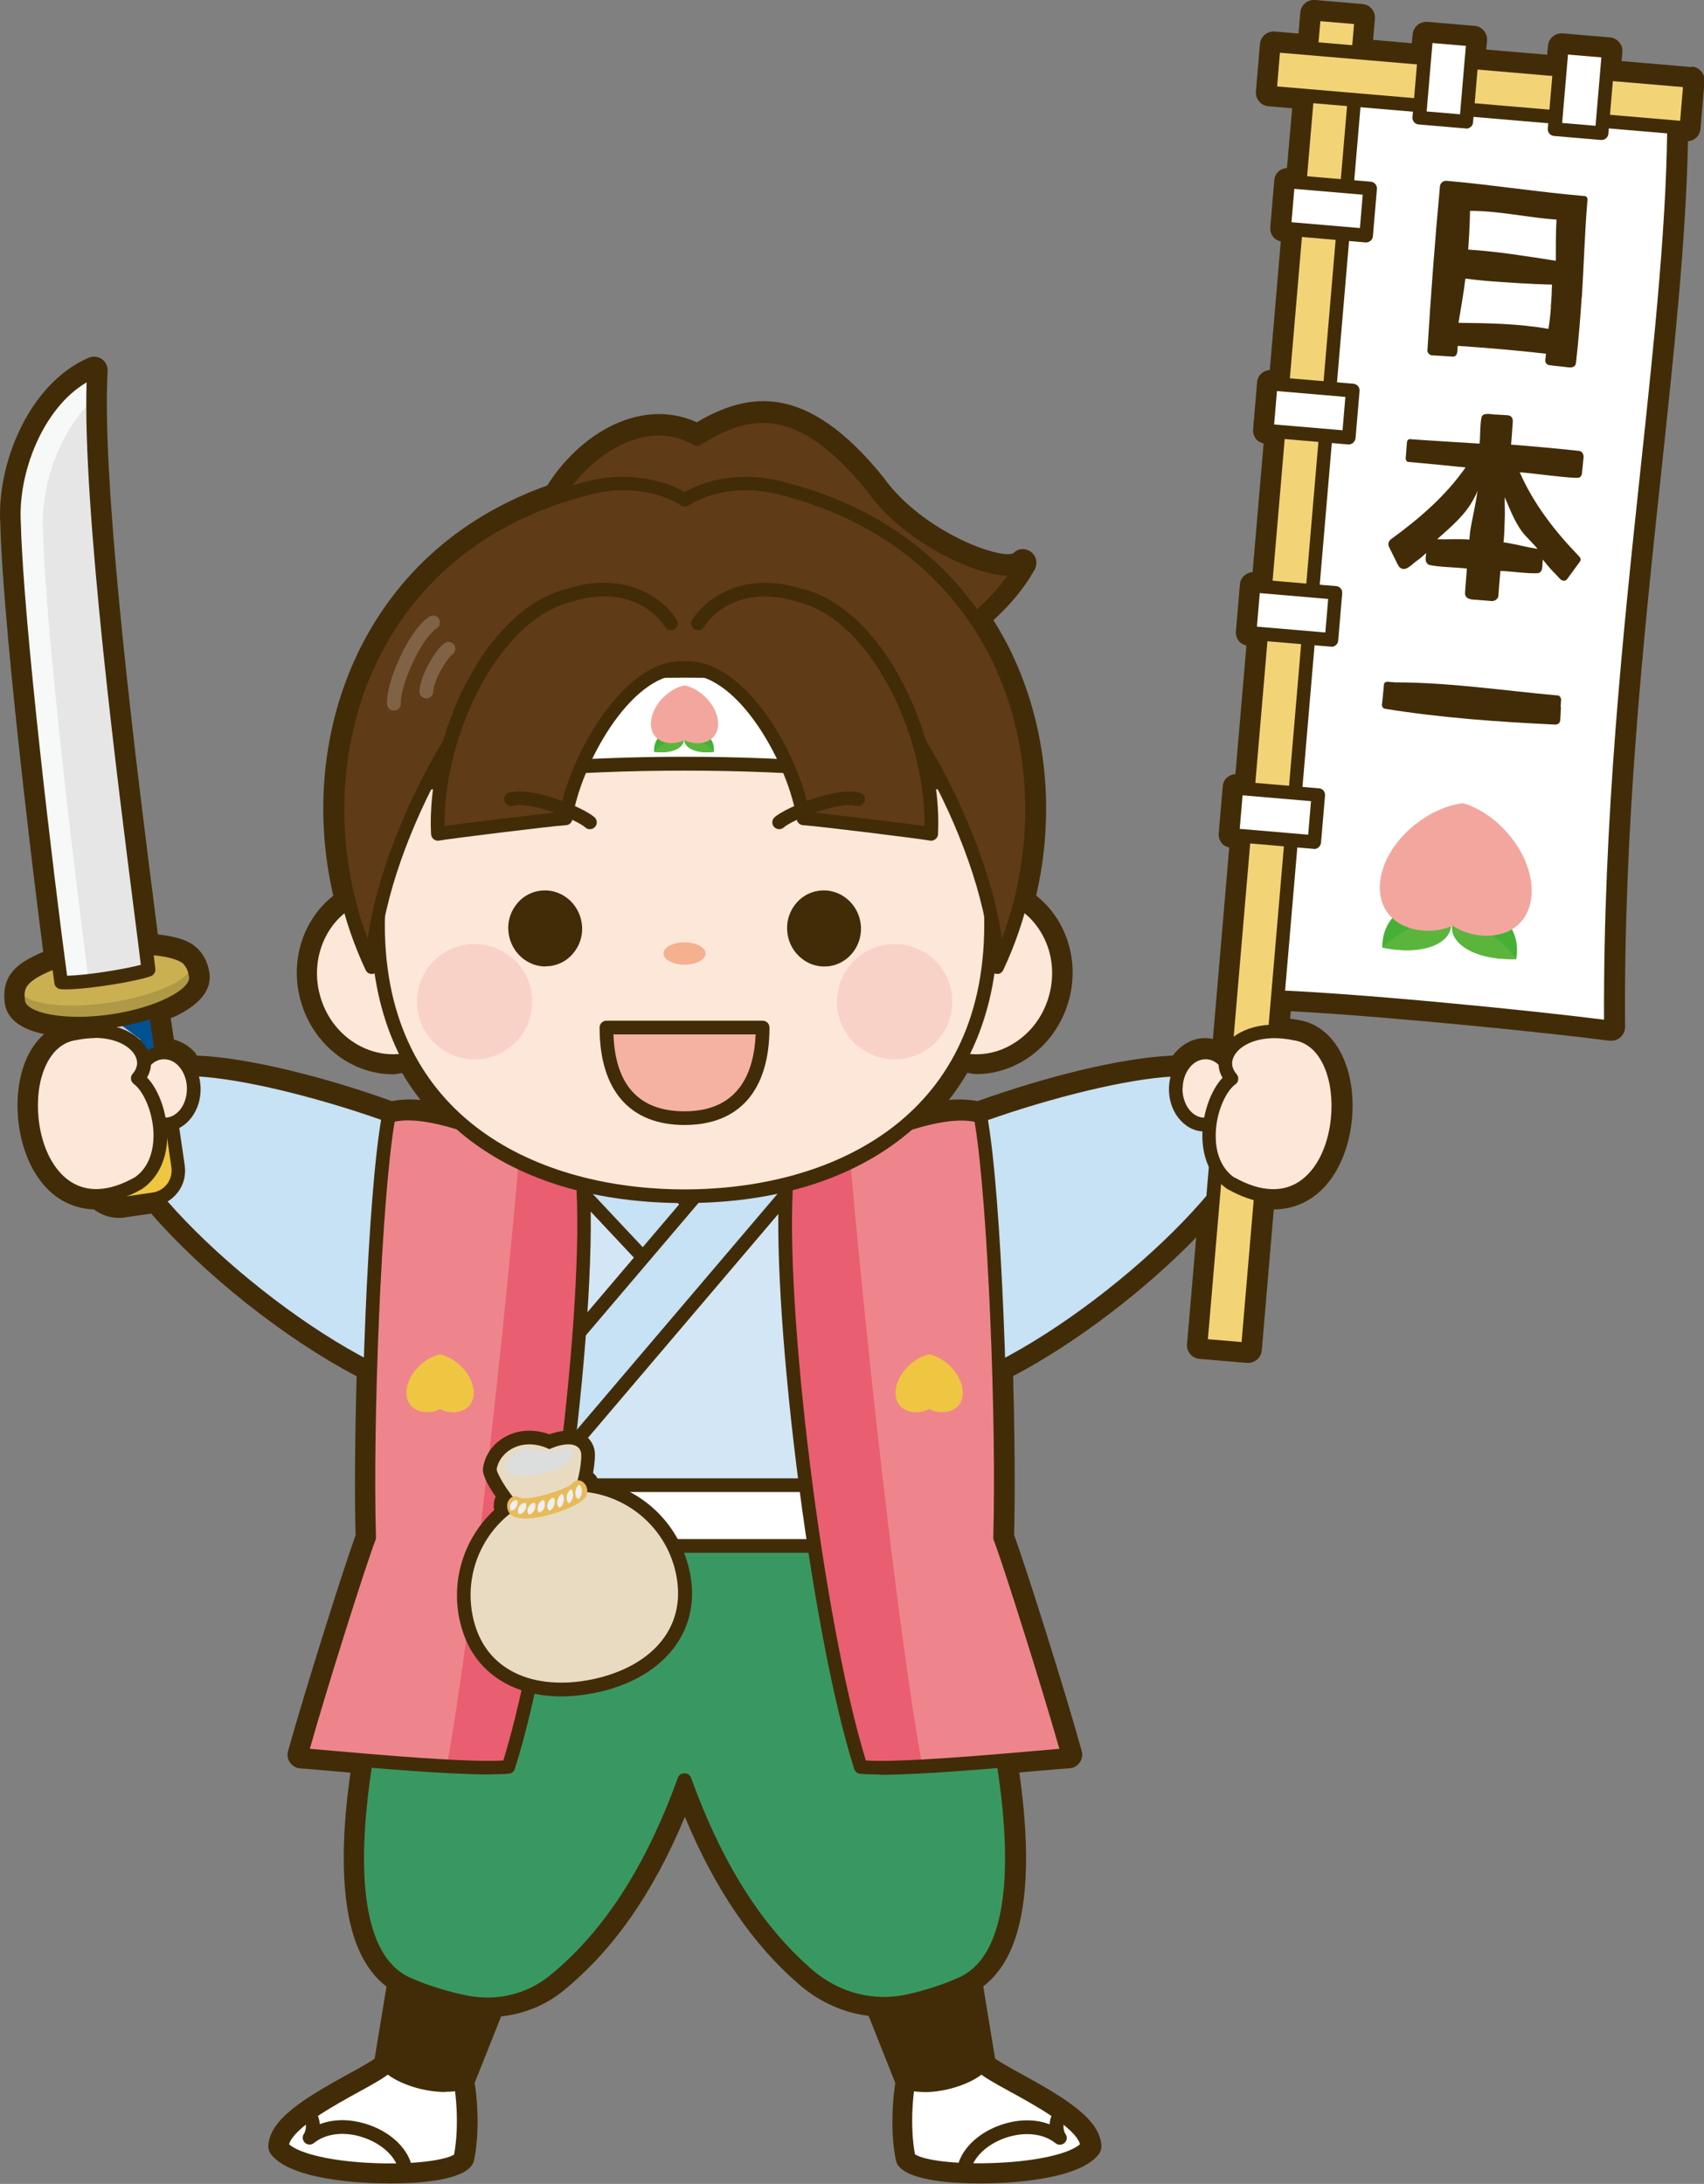 <?xml version="1.0" encoding="UTF-8"?>
<svg xmlns="http://www.w3.org/2000/svg" viewBox="0 0 102.11 130.9">
  <rect x="0" y="0" width="102.11" height="130.9" fill="#808080" stroke="none"/>
  <defs>
    <style>
      .cls-1 {
        fill: #45b035;
      }

      .cls-2 {
        opacity: .2;
      }

      .cls-2, .cls-3 {
        fill: #fff;
      }

      .cls-4 {
        fill: #ea5e71;
      }

      .cls-5 {
        fill: #399861;
      }

      .cls-6 {
        fill: #603b18;
      }

      .cls-7 {
        fill: #f9d2c7;
      }

      .cls-8 {
        fill: #c9caca;
      }

      .cls-8, .cls-9, .cls-10, .cls-11 {
        mix-blend-mode: multiply;
      }

      .cls-9 {
        fill: #e6e6e6;
      }

      .cls-12 {
        fill: #f3a69d;
      }

      .cls-13 {
        fill: #f7f8f8;
      }

      .cls-14 {
        fill: #5bb53c;
      }

      .cls-15 {
        fill: #f5b1a2;
      }

      .cls-16 {
        isolation: isolate;
      }

      .cls-17 {
        fill: #eec641;
      }

      .cls-18 {
        fill: #d3e6f6;
      }

      .cls-19 {
        fill: #e8bb5a;
      }

      .cls-20 {
        fill: #422c08;
      }

      .cls-21 {
        fill: #f2d477;
      }

      .cls-22 {
        fill: #efefef;
      }

      .cls-23 {
        fill: #f5b090;
      }

      .cls-24 {
        fill: #af9946;
      }

      .cls-25 {
        fill: #ef858c;
      }

      .cls-26 {
        fill: #005293;
      }

      .cls-27 {
        fill: #e9dbc2;
      }

      .cls-28 {
        fill: #c7e1f5;
      }

      .cls-29 {
        fill: #fde7d8;
      }

      .cls-30 {
        fill: #cbb052;
      }

      .cls-11 {
        fill: #dcdddd;
      }
    </style>
  </defs>
  <g class="cls-16">
    <g id="_レイヤー_2" data-name="レイヤー 2">
      <g id="_レイヤー_2-2" data-name="レイヤー 2">
        <g>
          <path class="cls-20" d="M101.36,4.02l-4.19-.36.05-.53c.04-.45-.3-.85-.75-.89l-2.82-.24c-.22-.02-.43.05-.6.19-.17.14-.27.34-.29.56l-.05.53-3.65-.31.05-.53c.02-.22-.05-.43-.19-.6-.14-.17-.34-.27-.56-.29l-2.82-.24c-.46-.03-.85.3-.89.75l-.05.53-2.32-.2.11-1.26c.02-.22-.05-.43-.19-.6-.14-.17-.34-.27-.56-.29L78.81,0c-.47-.04-.85.3-.89.75l-.11,1.26-1.42-.12c-.22-.02-.43.05-.6.19-.17.14-.27.34-.29.56l-.24,2.84c-.04.45.3.85.75.89l1.42.12-.31,3.58c-.41.03-.73.32-.76.73l-.24,2.82c-.02.22.05.43.19.6.11.13.27.21.44.25l-.66,7.71c-.41.03-.73.32-.76.73l-.24,2.82c-.02.22.05.43.19.6.11.13.27.21.44.25l-.66,7.71c-.4.03-.73.33-.76.73l-.24,2.82c-.02.22.05.43.19.6.11.13.27.21.44.25l-.66,7.71c-.41.03-.73.32-.76.73l-.24,2.82c-.02.22.05.43.19.6.11.13.27.21.44.25l-.98,11.48c-.13-.03-.26-.05-.39-.06h-.06c-.78,0-1.48.41-1.95,1.05-3.1.12-7.76,1.31-11.7,2.73-.53-.1-1.1-.13-1.72-.07.4-.51.77-1.05,1.1-1.62.19.02.37.07.55.07,1.02,0,2.03-.3,2.94-.87,1.29-.82,2.22-2.11,2.62-3.63.63-2.4-.23-4.83-1.98-6.2,1.14-4.92.65-10.11-1.48-14.56-.3-.62-.66-1.28-1.08-1.95.98-.89,1.83-1.89,2.46-3.01.2-.36.13-.84-.21-1.08-.34-.25-.78-.22-1.06.08-.77.39-5.45-1.27-7.8-4.57-4.62-5.72-8.11-5.07-11.17-3.28-1.41-.65-3.03-.66-4.64,0-1.71.7-3.26,2.11-4.32,3.79-6.42,2.3-9.7,6.61-11.34,10.03-2.14,4.45-2.62,9.64-1.48,14.56-1.75,1.37-2.61,3.79-1.98,6.2.4,1.52,1.33,2.81,2.62,3.63.91.58,1.92.87,2.94.87.19,0,.37-.05.55-.07.33.57.7,1.1,1.1,1.61-.62-.06-1.19-.03-1.72.07-3.94-1.42-8.59-2.61-11.69-2.73-.04-.05-.05-.11-.09-.16-.35-.41-.8-.67-1.28-.8l-.19-1.28c.14-.06.28-.12.41-.18,1.76-.88,2.01-1.86,1.91-2.52-.08-.54-.27-.97-.57-1.32-.09-.11-.2-.22-.41-.38-.5-.35-1.26-.53-2.11-.62-.05-.36-.1-.75-.15-1.17-.98-7.66-3.27-25.6-2.86-32.59.02-.28-.11-.55-.34-.72-.23-.16-.53-.2-.79-.09C1.73,22.98-.22,27.83.02,31.43c.14,5.5,1.7,18.93,2.57,25.62-.77.32-1.44.7-1.82,1.16-.04.05-.09.11-.15.2-.02.03-.1.15-.11.18-.31.58-.27,1.17-.22,1.56.15,1.03,1.13,1.58,2.35,1.83-.61.55-1.09,1.33-1.35,2.34-.63,2.37-.04,5.77,2.01,7.35.47.36,1.25.78,2.32.82.43.31.94.51,1.49.51.12,0,.25,0,.37-.03l1.58-.23c3.12,3.59,7.93,7.45,12.31,9.75-.1,3.65-.13,7.12-.06,9.53-.72,1.95-3.08,9.46-4.05,12.94-.07.24-.02.5.13.7.15.2.38.33.63.34.22,0,.9.07,1.83.15.35.03.74.06,1.15.1-.56,3.92-.62,7.72.37,10.3.43,1.1,1.03,1.94,1.79,2.52l-.71,4.32c-.27.2-.94.58-1.52.89-2.69,1.48-4.75,2.73-4.85,4.31-.01.2.05.4.18.56,1.04,1.3,4.22,1.62,6.03,1.7.25,0,.64.02,1.1.02,1.58,0,4.01-.14,4.8-.98.1-.11.18-.24.21-.39.29-1.33.28-3.22.04-4.65l1.59-3.99c1.36-.15,2.65-.66,3.73-1.54,2.98-2.43,5.38-5.85,7.28-10.42,1.81,4.35,4.07,7.65,6.86,10.06,1.21,1.04,2.65,1.68,4.15,1.87l1.6,4.02c-.23,1.43-.25,3.32.04,4.65.03.15.1.28.21.39.79.84,3.23.98,4.8.98.46,0,.84-.01,1.09-.02,1.81-.08,4.99-.4,6.03-1.7.13-.16.19-.36.18-.56-.1-1.58-2.16-2.84-4.85-4.31-.57-.31-1.24-.69-1.52-.89l-.71-4.33c.76-.59,1.37-1.42,1.79-2.52,1-2.58.93-6.38.37-10.3.41-.04.8-.07,1.15-.1.93-.08,1.61-.14,1.83-.15.25,0,.48-.13.63-.34.15-.2.2-.46.13-.7-.96-3.48-3.33-10.99-4.05-12.94.06-2.41.04-5.88-.06-9.53,3.8-2,7.91-5.16,10.97-8.31l-.55,6.39c-.02.22.05.43.19.6.14.17.34.27.56.29l2.84.24s.05,0,.07,0c.42,0,.78-.32.82-.75l.72-8.45c1.14,0,1.97-.45,2.47-.83,2.06-1.58,2.64-4.98,2.01-7.35-.48-1.82-1.61-2.98-3.04-3.18-.16-.03-.31-.05-.46-.07l.04-.45c6.07.32,15.95,1.35,19.1,1.77.04,0,.07,0,.11,0,.2,0,.39-.07.54-.21.18-.16.28-.38.28-.62-.09-12.13,1.12-23.41,2.18-33.36.75-7.06,1.47-13.78,1.59-19.73.17-.01.33-.07.46-.18.17-.14.27-.34.29-.56l.24-2.84c.04-.45-.3-.85-.75-.89Z"/>
          <g>
            <g>
              <g>
                <g>
                  <g>
                    <path class="cls-3" d="M23.22,123.78c-.33.73-6.21,2.94-6.33,4.88,1.36,1.7,9.65,1.79,10.69.69.41-1.86.16-4.85-.35-5.69l-4.01.12Z"/>
                    <path class="cls-20" d="M23.36,130.49c-.36,0-.72,0-1.06-.02-1.4-.06-4.76-.33-5.74-1.55-.06-.08-.1-.18-.09-.28.09-1.48,2.61-2.87,4.64-3.98.72-.39,1.61-.88,1.74-1.07.06-.14.19-.22.35-.22l4.01-.12c.17.02.29.07.36.2.6.99.8,4.13.4,5.99-.02.07-.05.14-.1.2-.6.64-2.63.85-4.51.85ZM17.33,128.53c.66.58,2.62,1.02,5.01,1.12,2.46.11,4.37-.18,4.87-.51.32-1.65.15-4.11-.23-5.06l-3.56.11c-.29.29-.87.62-1.91,1.19-1.47.81-3.89,2.13-4.19,3.15Z"/>
                  </g>
                  <path class="cls-20" d="M24.29,130.42c-.19,0-.36-.13-.4-.33-.16-.79-.95-1.55-2.02-1.94-1.15-.42-2.32-.3-3.06.3-.16.13-.39.12-.54-.02-.15-.14-.17-.37-.06-.53.14-.2.14-.55.1-.7-.14-.06-.23-.19-.24-.35-.02-.23.16-.42.38-.44.23-.02.43.1.56.33.08.15.14.36.15.58.88-.34,1.94-.32,3,.06,1.36.49,2.33,1.47,2.54,2.55.04.22-.1.44-.32.48-.03,0-.05,0-.08,0ZM18.5,127.23h0,0Z"/>
                </g>
                <g>
                  <path class="cls-20" d="M27.53,124.9l3.68-9.25-6.38-1.78-1.62,9.91c.74.78,2.79,1.43,4.32,1.12Z"/>
                  <path class="cls-20" d="M26.68,125.39c-1.49,0-3.1-.61-3.77-1.33-.09-.09-.13-.22-.11-.35l1.62-9.91c.02-.12.09-.22.18-.28.1-.06.22-.08.33-.05l6.38,1.78c.11.03.21.11.26.21.05.1.06.23.01.33l-3.68,9.25c-.05.13-.16.22-.3.25-.3.06-.61.09-.93.09ZM27.53,124.9h0,0ZM23.65,123.64c.71.59,2.31,1.08,3.58.9l3.43-8.62-5.5-1.53-1.51,9.25Z"/>
                </g>
              </g>
              <g>
                <g>
                  <g>
                    <path class="cls-3" d="M58.82,123.78c.33.73,6.21,2.94,6.33,4.88-1.36,1.7-9.65,1.79-10.69.69-.41-1.86-.16-4.85.35-5.69l4.01.12Z"/>
                    <path class="cls-20" d="M58.68,130.49c-1.89,0-3.91-.22-4.51-.85-.05-.05-.09-.12-.1-.19-.41-1.87-.2-5,.4-5.99.08-.13.19-.21.36-.2l4.01.12c.15,0,.29.09.35.22.14.19,1.03.67,1.74,1.06,2.03,1.11,4.55,2.49,4.64,3.98,0,.1-.03.2-.09.28-.97,1.22-4.34,1.49-5.74,1.55-.34.01-.7.02-1.06.02ZM54.84,129.13c.5.34,2.41.62,4.87.51,2.4-.1,4.35-.54,5.01-1.12-.3-1.01-2.71-2.34-4.19-3.15-1.04-.57-1.63-.9-1.91-1.19l-3.56-.11c-.38.95-.55,3.41-.23,5.06Z"/>
                  </g>
                  <path class="cls-20" d="M57.76,130.42s-.05,0-.08,0c-.22-.04-.37-.26-.32-.48.21-1.08,1.19-2.06,2.54-2.55,1.06-.38,2.12-.4,3-.06.01-.23.06-.43.15-.58.13-.22.33-.34.56-.33.23.01.4.21.38.44-.01.16-.11.29-.24.35-.04.15-.04.51.1.7.12.17.09.4-.06.53-.15.14-.38.15-.54.02-.74-.6-1.91-.71-3.06-.3-1.07.39-1.86,1.15-2.02,1.94-.04.2-.21.33-.4.33Z"/>
                </g>
                <g>
                  <path class="cls-20" d="M54.52,124.9l-3.68-9.25,6.38-1.78,1.62,9.91c-.73.78-2.79,1.43-4.32,1.12Z"/>
                  <path class="cls-20" d="M55.37,125.39c-.32,0-.63-.03-.93-.09-.14-.03-.25-.12-.3-.25l-3.68-9.25c-.04-.11-.04-.23.01-.33.05-.1.15-.18.26-.21l6.38-1.78c.11-.03.23-.01.33.05.1.06.17.16.18.28l1.62,9.91c.02.13-.02.25-.11.35-.67.72-2.27,1.33-3.77,1.33ZM54.81,124.54c1.28.17,2.88-.31,3.58-.9l-1.51-9.25-5.5,1.53,3.43,8.62Z"/>
                </g>
              </g>
            </g>
            <g>
              <g>
                <path class="cls-28" d="M52.61,69.78c3.46-2.7,17-6.75,19.96-5.41,1.11,1.43,2.15,3.71,2.3,4.34-2.94,5.68-14.65,14.92-20.57,15.06l-1.68-13.98Z"/>
                <path class="cls-20" d="M54.29,84.18c-.21,0-.38-.15-.41-.36l-1.68-13.98c-.02-.14.04-.28.15-.37,3.36-2.62,17.1-6.94,20.38-5.46.06.03.11.07.16.12,1.11,1.42,2.2,3.77,2.38,4.5.02.1.01.2-.04.28-3.06,5.92-14.82,15.14-20.93,15.28h0ZM53.04,69.97l1.61,13.37c5.82-.49,16.81-9.17,19.77-14.67-.23-.71-1.13-2.66-2.12-3.96-2.9-1.11-15.68,2.68-19.26,5.26Z"/>
              </g>
              <g>
                <path class="cls-28" d="M29.44,69.78c-3.46-2.7-17-6.75-19.96-5.41-1.11,1.43-2.15,3.71-2.3,4.34,2.94,5.68,14.65,14.92,20.57,15.06l1.68-13.98Z"/>
                <path class="cls-20" d="M27.76,84.18h0c-6.1-.14-17.86-9.36-20.93-15.28-.05-.09-.06-.19-.04-.28.17-.73,1.27-3.07,2.38-4.5.04-.05.09-.09.15-.12,3.28-1.48,17.02,2.84,20.38,5.46.11.09.17.23.15.37l-1.68,13.98c-.02.21-.2.36-.41.36ZM7.62,68.66c2.96,5.5,13.96,14.19,19.77,14.67l1.61-13.37c-3.58-2.59-16.36-6.37-19.26-5.26-.98,1.3-1.89,3.24-2.12,3.96Z"/>
              </g>
            </g>
            <polygon class="cls-18" points="54.5 98.84 27.54 98.84 31.2 71.66 50.85 71.66 54.5 98.84"/>
            <g>
              <path class="cls-5" d="M56.07,91.22c2.34,4.81,8.18,25.04,1.45,27.74-.97.43-2.04.75-3.04.98-2.14.48-4.35-.08-6.06-1.57-3.8-3.29-6-7.87-7.39-11.7-1.44,3.97-3.74,8.74-7.8,12.05-1.53,1.25-3.49,1.67-5.37,1.28-1.09-.23-2.27-.58-3.33-1.04-6.73-2.7-.89-22.93,1.45-27.74h30.09Z"/>
              <path class="cls-20" d="M29.2,120.55c-.47,0-.95-.05-1.43-.15-.85-.18-2.13-.5-3.41-1.07-1.17-.47-2.06-1.46-2.62-2.92-2.58-6.69,2.09-21.73,3.87-25.37.07-.14.21-.23.37-.23h30.09c.16,0,.3.09.37.23,1.77,3.65,6.45,18.69,3.87,25.37-.57,1.47-1.45,2.45-2.63,2.93-.91.4-1.99.75-3.1,1-2.27.51-4.61-.09-6.42-1.66-2.94-2.54-5.27-6.09-7.12-10.85-1.94,4.98-4.41,8.65-7.54,11.2-1.22.99-2.72,1.51-4.28,1.51ZM26.24,91.63c-1.96,4.25-6.06,18.45-3.73,24.49.48,1.25,1.21,2.07,2.17,2.46.96.42,2.11.78,3.26,1.02,1.8.37,3.63-.06,5.02-1.2,3.22-2.63,5.73-6.51,7.67-11.87.12-.32.65-.32.77,0,1.86,5.14,4.24,8.91,7.27,11.53,1.61,1.39,3.69,1.93,5.7,1.48,1.06-.24,2.09-.57,2.97-.96.97-.39,1.71-1.22,2.19-2.47,2.33-6.04-1.77-20.24-3.73-24.49h-29.57Z"/>
            </g>
            <g>
              <rect class="cls-3" x="27.54" y="89.02" width="26.96" height="3.64"/>
              <path class="cls-20" d="M54.5,93.07h-26.96c-.23,0-.41-.18-.41-.41v-3.64c0-.23.18-.41.41-.41h26.96c.23,0,.41.18.41.41v3.64c0,.23-.18.41-.41.41ZM27.95,92.25h26.14v-2.82h-26.14v2.82Z"/>
            </g>
            <g>
              <polygon class="cls-28" points="43.57 74.66 40.35 77.3 32.73 69.19 35.96 66.55 43.57 74.66"/>
              <path class="cls-20" d="M40.35,77.71c-.11,0-.22-.04-.3-.13l-7.61-8.11c-.08-.08-.12-.19-.11-.31,0-.11.06-.22.15-.29l3.22-2.64c.17-.14.41-.12.56.04l7.61,8.11c.08.08.12.19.11.31,0,.11-.06.22-.15.29l-3.22,2.64c-.08.06-.17.09-.26.09ZM33.33,69.23l7.05,7.51,2.59-2.12-7.05-7.51-2.59,2.12Z"/>
            </g>
            <g>
              <polygon class="cls-28" points="46.37 66.14 49.74 68.47 32.84 88.35 29.47 86.03 46.37 66.14"/>
              <path class="cls-20" d="M32.84,88.76c-.08,0-.16-.02-.23-.07l-3.37-2.33c-.1-.07-.16-.17-.17-.28-.02-.12.02-.23.09-.32l16.9-19.88c.14-.16.37-.19.55-.07l3.37,2.33c.1.07.16.17.17.28.02.12-.02.23-.09.32l-16.9,19.88c-.08.09-.2.14-.31.14ZM30.08,85.95l2.69,1.86,16.37-19.25-2.69-1.86-16.37,19.25Z"/>
            </g>
            <g>
              <g>
                <path class="cls-3" d="M79.66,4.28l-4.73,55.43c5.52.1,17.95,1.38,21.59,1.87-.15-22.03,3.89-40.96,3.79-55.35l-20.65-1.95Z"/>
                <path class="cls-20" d="M96.53,61.99s-.04,0-.06,0c-3.72-.5-16.03-1.77-21.55-1.87-.11,0-.22-.05-.3-.14-.08-.08-.11-.2-.1-.31l4.73-55.43c0-.11.06-.21.15-.28.08-.07.19-.11.3-.09l20.65,1.95c.21.02.37.19.37.41.05,6.46-.76,13.98-1.61,21.95-1.06,9.96-2.27,21.25-2.18,33.41,0,.12-.05.23-.14.31-.08.07-.17.1-.27.1ZM75.38,59.31c5.51.15,16.64,1.28,20.74,1.81-.05-12.02,1.14-23.17,2.19-33.03.83-7.79,1.62-15.15,1.6-21.48l-19.87-1.87-4.66,54.58Z"/>
              </g>
              <g>
                <g>
                  <path class="cls-1" d="M86.76,54.92c-.71-1.57-3.95-.81-3.93,1.87,3.25.66,4.66-.86,3.93-1.87Z"/>
                  <path class="cls-14" d="M82.83,56.79s0-.02,0-.02c1.12-1,2.99-1.94,3.93-1.86,0,0,0,.01,0,.02.72,1.01-.68,2.53-3.93,1.87Z"/>
                </g>
                <g>
                  <path class="cls-1" d="M87.3,54.97c.97-1.43,4.03-.13,3.56,2.51-3.32.1-4.44-1.63-3.56-2.51Z"/>
                  <path class="cls-14" d="M90.87,57.48s0-.02,0-.02c-.93-1.18-2.61-2.41-3.55-2.5,0,0,0,.01-.01.02-.88.87.25,2.6,3.56,2.51Z"/>
                </g>
                <path class="cls-12" d="M87.68,48.14c-2.36.28-4.96,2.6-5,5.05.03,2.59,2.91,3,4.37,2.29,1.32.94,4.23,1.03,4.69-1.52.38-2.43-1.79-5.15-4.07-5.82Z"/>
              </g>
              <g>
                <rect class="cls-21" x="75.33" y=".8" width="2.85" height="80.11" transform="translate(3.75 -6.38) rotate(4.87)"/>
                <path class="cls-20" d="M74.77,81.3s-.02,0-.03,0l-2.84-.24c-.23-.02-.39-.22-.37-.44L78.33.79c0-.11.06-.21.14-.28.08-.07.19-.1.3-.1l2.84.24c.23.02.39.22.37.44l-6.81,79.83c0,.11-.06.21-.14.28-.07.06-.17.1-.26.1ZM72.38,80.27l2.02.17L81.14,1.44l-2.02-.17-6.74,79.01Z"/>
              </g>
              <g>
                <rect class="cls-21" x="87.26" y="-7.33" width="2.85" height="25.06" transform="translate(75.97 93.12) rotate(-85.12)"/>
                <path class="cls-20" d="M101.05,8.09s-.02,0-.04,0l-24.97-2.13c-.11,0-.21-.06-.28-.14-.07-.08-.1-.19-.09-.3l.24-2.84c.02-.23.22-.39.44-.37l24.97,2.13c.11,0,.21.06.28.14.07.08.1.19.09.3l-.24,2.84c-.02.21-.2.38-.41.38ZM76.53,5.18l24.15,2.06.17-2.02-24.15-2.06-.17,2.02Z"/>
              </g>
              <path class="cls-20" d="M94.79,17.83c.12-1.92.17-3.84.33-5.76.03-.13,0-.32-.17-.32-2.75-.23-5.48-.67-8.24-.91-.05,0-.1,0-.16.01-.06.02-.14.06-.18.12-.05.06-.07.12-.08.17-.01.06-.01.08-.01.11-.3,3.22-.54,6.47-.74,9.7-.05.17.15.38.32.35.3.02.83.05,1.12.07.4.07.35-.37.37-.64,1.77.12,3.53.27,5.29.47,0,.07-.03.3-.04.36,0,.04,0,.1.02.16.02.06.08.12.13.14.08.05.8.1.9.12.25.01.72.18.79-.22,0-.06,0-.07.01-.11.14-1.27.25-2.56.33-3.83ZM92.94,18.38c-.03.44-.08.89-.15,1.33-1.82-.31-3.5-.34-5.39-.36.12-.73.33-1.93.41-2.65.39.05.78.09,1.17.13,1.28.1,2.73.2,4.02.23-.01.44-.03.88-.07,1.32ZM93.23,15.63c-1.72-.27-3.52-.56-5.25-.67.05-.7.1-1.63.11-2.32,1.74-.01,3.45.41,5.18.52-.04.78-.04,1.57-.04,2.46Z"/>
              <path class="cls-20" d="M94.71,33.48c-.03-.09-.09-.13-.12-.17-1.42-1.47-2.7-3.12-3.52-5,.55.02,3.21.4,3.56.32.1-.05.15-.15.16-.22.03-.2.07-.67.09-.88.06-.24-.04-.51-.32-.51-1.3-.14-2.71-.27-4.01-.37.02-.23.09-1.13.1-1.34,0-.04.02-.15-.04-.26-.06-.12-.19-.16-.27-.16l-.63-.04c-.21.02-.73-.14-.89.07-.14.19-.11,1.38-.16,1.67-.9-.06-3.18-.19-4.05-.26-.06,0-.12-.02-.19,0-.07.03-.1.11-.11.17-.02.26-.05.64-.07.9-.03.12.03.3.18.29,1.13.1,2.27.21,3.4.33-1.2,1.72-2.8,3.09-4.48,4.31-.09.07-.16.2-.14.33,0,.07.05.13.05.15.09.18.33.66.42.85.09.17.15.38.36.43.31.1.68-.37.92-.51.18-.13.34-.28.51-.43,0,.01-.03.3-.03.3,0,.02,0,.03,0,.05,0,.03,0,.07.01.12.02.09.09.19.18.23.44.14,1.79.16,2.28.23-.02.29-.09,1.16-.11,1.44-.02.39.36.42.66.43.26.02.61.05.87.07.2.05.47-.1.47-.33.02-.28.09-1.18.12-1.47.52.01,1.79.19,2.29.13.08-.03.15-.1.18-.17.06-.13.05-.5.07-.64.18.22.36.45.55.65l.44.46c.07.11.3.24.43.1.07-.06.09-.11.12-.15.17-.23.48-.66.65-.89.01-.02.04-.05.06-.09.02-.04.02-.1,0-.14ZM88.06,32.34c-.65-.05-1.3,0-1.94-.02.83-.75,1.71-1.46,2.22-2.48l.12-.22s.06-.18.08-.22c-.12.92-.31,1.61-.44,2.43-.02.17-.03.34-.05.51ZM90.17,31.13c.02-.44-.01-.89,0-1.33.34.79.68,1.72,1.27,2.34.2.22.44.45.7.76-.65-.1-1.17-.25-1.76-.35-.09-.02-.19-.03-.28-.04.04-.46.06-.92.07-1.38Z"/>
              <path class="cls-20" d="M93.52,42.39l.02-.37c.05-.15-.08-.37-.25-.34-3.22-.29-6.45-.78-9.69-.78l-.37-.03c-.13-.03-.31.02-.3.18l-.07.74-.04.37c-.05.14.05.34.22.33,3.35.54,6.76.78,10.15.94.04,0,.09,0,.15-.03.06-.02.11-.08.13-.13.05-.08.05-.78.07-.88Z"/>
              <g>
                <rect class="cls-3" x="85.25" y="2.24" width="2.83" height="4.93" transform="translate(.72 -7.36) rotate(4.88)"/>
                <path class="cls-20" d="M87.87,7.7s-.02,0-.04,0l-2.82-.24c-.23-.02-.39-.22-.37-.44l.42-4.92c.02-.23.22-.39.44-.37l2.82.24c.11,0,.21.06.28.14.07.08.1.19.09.3l-.42,4.92c0,.11-.06.21-.14.28-.07.06-.17.1-.26.1ZM85.49,6.68l2,.17.35-4.1-2-.17-.35,4.1Z"/>
              </g>
              <g>
                <rect class="cls-3" x="93.36" y="2.94" width="2.83" height="4.93" transform="translate(.8 -8.03) rotate(4.87)"/>
                <path class="cls-20" d="M95.98,8.39s-.02,0-.04,0l-2.82-.24c-.23-.02-.39-.22-.37-.44l.42-4.92c0-.11.06-.21.14-.28.08-.07.19-.11.3-.1l2.82.24c.23.02.39.22.37.44l-.42,4.92c0,.11-.06.21-.14.28-.07.06-.17.1-.26.1ZM93.6,7.37l2.01.17.35-4.1-2-.17-.35,4.1Z"/>
              </g>
              <g>
                <rect class="cls-3" x="78.11" y="10.03" width="2.83" height="4.93" transform="translate(98.74 -65.68) rotate(94.88)"/>
                <path class="cls-20" d="M81.86,14.53s-.02,0-.03,0l-4.92-.42c-.11,0-.21-.06-.28-.14-.07-.08-.1-.19-.09-.3l.24-2.82c0-.11.06-.21.14-.28.08-.07.19-.11.3-.1l4.92.42c.23.02.39.22.37.44l-.24,2.82c0,.11-.06.21-.14.28-.07.06-.17.1-.26.1ZM77.39,13.32l4.1.35.17-2-4.1-.35-.17,2.01Z"/>
              </g>
              <g>
                <rect class="cls-3" x="77.07" y="22.15" width="2.83" height="4.93" transform="translate(109.69 -51.5) rotate(94.88)"/>
                <path class="cls-20" d="M80.83,26.64s-.02,0-.04,0l-4.92-.42c-.11,0-.21-.06-.28-.14-.07-.08-.1-.19-.09-.3l.24-2.82c0-.11.06-.21.14-.28.08-.07.2-.1.3-.1l4.92.42c.23.02.39.22.37.44l-.24,2.82c-.02.21-.2.38-.41.38ZM76.35,25.44l4.1.35.17-2-4.1-.35-.17,2.01Z"/>
              </g>
              <g>
                <rect class="cls-3" x="76.04" y="34.27" width="2.83" height="4.93" transform="translate(120.65 -37.32) rotate(94.88)"/>
                <path class="cls-20" d="M79.79,38.76s-.02,0-.04,0l-4.92-.42c-.11,0-.21-.06-.28-.14-.07-.08-.1-.19-.09-.3l.24-2.82c.02-.23.22-.4.44-.37l4.92.42c.11,0,.21.06.28.14.07.08.1.19.09.3l-.24,2.82c0,.11-.06.21-.14.28-.07.06-.17.1-.26.1ZM75.32,37.56l4.1.35.17-2.01-4.1-.35-.17,2Z"/>
              </g>
              <g>
                <rect class="cls-3" x="75.01" y="46.39" width="2.83" height="4.93" transform="translate(131.59 -23.14) rotate(94.88)"/>
                <path class="cls-20" d="M78.76,50.88s-.02,0-.04,0l-4.92-.42c-.23-.02-.39-.22-.37-.44l.24-2.82c.02-.23.22-.39.44-.37l4.92.42c.11,0,.21.06.28.14.07.08.1.19.09.3l-.24,2.82c-.02.21-.2.38-.41.38ZM74.29,49.68l4.1.35.17-2.01-4.1-.35-.17,2Z"/>
              </g>
            </g>
            <g>
              <g>
                <g>
                  <path class="cls-25" d="M23.29,66.9c2.82-.85,8.52,2.16,11.6,3.41.67,7.38-1.74,27.23-4.42,35.6-2.57.25-11.48-.68-12.42-.72.96-3.47,3.44-11.34,4.08-13.02-.19-6.66.31-20.6,1.17-25.27Z"/>
                  <path class="cls-4" d="M34.88,70.31c-1.02-.42-2.33-1.02-3.72-1.62-.87,10.47-2.91,29.08-4.39,37.18,1.55.08,2.91.12,3.69.04,2.68-8.37,5.09-28.22,4.42-35.6Z"/>
                  <path class="cls-17" d="M26.37,81.18c-1.03.21-2.09,1.33-2.01,2.42.11,1.14,1.4,1.21,2.01.85.62.37,1.9.3,2.01-.85.08-1.08-.98-2.21-2.01-2.42Z"/>
                </g>
                <path class="cls-20" d="M29.33,106.36c-2.51,0-6.9-.38-9.45-.61-.94-.08-1.63-.14-1.85-.15-.13,0-.24-.07-.32-.17-.07-.1-.1-.23-.06-.35.97-3.52,3.39-11.17,4.06-12.99-.18-6.38.29-20.45,1.18-25.27.03-.15.14-.27.28-.32,2.44-.74,6.6,1.1,9.94,2.59.71.32,1.37.61,1.93.84.14.06.24.19.25.34.68,7.49-1.81,27.54-4.44,35.76-.05.16-.19.27-.35.28-.31.03-.71.04-1.18.04ZM18.57,104.82c.34.03.81.07,1.38.12,2.86.25,8.08.71,10.21.58,2.55-8.22,4.94-27.41,4.34-34.93-.52-.22-1.1-.47-1.72-.75-2.94-1.3-6.92-3.07-9.13-2.61-.8,4.72-1.32,18.07-1.12,24.92,0,.05,0,.11-.03.16-.6,1.58-2.88,8.77-3.93,12.5Z"/>
              </g>
              <g>
                <g>
                  <path class="cls-25" d="M58.76,66.9c-2.82-.85-8.52,2.16-11.6,3.41-.67,7.38,1.74,27.23,4.42,35.6,2.57.25,11.48-.68,12.42-.72-.96-3.47-3.44-11.34-4.08-13.02.19-6.66-.31-20.6-1.17-25.27Z"/>
                  <path class="cls-4" d="M47.16,70.31c1.02-.42,2.33-1.02,3.72-1.62.87,10.47,2.91,29.08,4.39,37.18-1.55.08-2.91.12-3.69.04-2.68-8.37-5.09-28.22-4.42-35.6Z"/>
                  <path class="cls-17" d="M55.68,81.18c1.03.21,2.09,1.33,2.01,2.42-.11,1.14-1.4,1.21-2.01.85-.62.37-1.9.3-2.01-.85-.08-1.08.98-2.21,2.01-2.42Z"/>
                </g>
                <path class="cls-20" d="M52.72,106.36c-.46,0-.86-.01-1.18-.04-.16-.02-.3-.13-.35-.28-2.63-8.22-5.12-28.28-4.44-35.76.01-.15.11-.29.25-.34.57-.23,1.22-.52,1.93-.84,3.34-1.48,7.49-3.32,9.94-2.58.15.04.26.17.28.32.89,4.82,1.35,18.9,1.18,25.27.68,1.81,3.09,9.46,4.06,12.99.03.12,0,.25-.06.35-.07.1-.19.16-.32.17-.23,0-.91.07-1.85.15-2.55.22-6.94.61-9.45.61ZM51.89,105.52c2.12.13,7.34-.33,10.21-.58.56-.05,1.04-.09,1.38-.12-1.06-3.73-3.33-10.93-3.93-12.5-.02-.05-.03-.1-.03-.16.2-6.85-.32-20.21-1.12-24.92-2.21-.46-6.19,1.31-9.13,2.61-.62.28-1.21.54-1.72.75-.59,7.52,1.79,26.71,4.34,34.93Z"/>
              </g>
            </g>
            <g>
              <path class="cls-20" d="M41.33,94.23c-.55-2.77-2.71-4.91-5.46-5.48-.03-.07-.07-.14-.11-.21-.06-.1-.14-.18-.22-.26.09-.52.15-1.06.08-1.4-.1-.43-.37-.77-.76-.96-.65-.31-1.43-.13-1.94.05-.89-.32-1.82-.29-2.59.12-.75.39-1.25,1.07-1.38,1.86-.02.1-.01.2,0,.3.07.37.39.94.75,1.45-.02.04-.04.09-.05.13-.07.22-.08.46-.04.68-1.77,1.66-2.57,4.09-2.09,6.49.37,1.85,1.4,3.23,2.99,4.01.91.45,1.97.67,3.12.67.63,0,1.29-.07,1.97-.2,1.92-.38,3.48-1.21,4.52-2.39,1.17-1.33,1.59-3,1.22-4.85Z"/>
              <g>
                <path class="cls-27" d="M40.52,94.39c.67,3.37-1.72,5.6-5.09,6.28-3.37.67-6.44-.46-7.11-3.84s1.51-6.65,4.88-7.32c3.37-.67,6.65,1.51,7.32,4.88Z"/>
                <path class="cls-27" d="M34.82,87.07c.11.56-.42,3.78-1.82,4.06-1.4.28-3.13-2.49-3.24-3.05.19-1.14,1.59-1.97,3.16-1.22.67-.31,1.73-.53,1.9.21Z"/>
                <path class="cls-11" d="M34.3,87.1c.13.38-.8,1.02-1.91,1.24-1.12.22-2.09.08-2.16-.31-.08-.39.72-1.5,1.88-1.12,1.08.35,1.95-.56,2.2.19Z"/>
                <g>
                  <path class="cls-19" d="M35.07,88.98c-.1-.15-.24-.24-.39-.25-.14,0-.27.05-.37.16-.38.44-2.81,1.11-3.18.87-.12-.08-.27-.1-.4-.05-.14.05-.25.18-.31.34-.09.29.02.63.25.79.21.13.5.18.82.18.48,0,1.02-.11,1.38-.21.81-.21,1.83-.62,2.18-1.02.18-.21.19-.57.02-.82Z"/>
                  <g class="cls-10">
                    <path class="cls-22" d="M31.09,90.32c-.06.12-.08.27-.03.38.01.03.04.05.08.05,0,0,.01,0,.02,0,.12-.02.23-.1.3-.23.08-.13.1-.29.06-.39-.01-.04-.06-.07-.1-.05-.14.03-.25.12-.32.24Z"/>
                    <path class="cls-22" d="M31.65,90.35c-.06.13-.06.27,0,.38.01.03.04.05.07.05,0,0,.02,0,.02,0,.12-.04.21-.13.28-.26.07-.14.08-.29.04-.4-.02-.04-.06-.06-.1-.05-.14.05-.24.15-.3.28Z"/>
                    <path class="cls-22" d="M32.24,90.24c-.04.13-.04.27.02.37.01.03.04.04.07.04.01,0,.02,0,.03,0,.12-.05.21-.16.26-.3.05-.14.05-.29,0-.39-.02-.04-.07-.06-.11-.04-.13.06-.23.18-.28.32Z"/>
                    <path class="cls-22" d="M33.09,89.78c-.13.07-.23.19-.27.34-.04.13-.03.27.03.37.02.03.04.04.07.04.01,0,.02,0,.04,0,.11-.06.2-.17.25-.32.05-.15.04-.3,0-.39-.02-.04-.07-.05-.11-.03Z"/>
                    <path class="cls-22" d="M33.68,89.55s-.05,0-.06.02c-.25.21-.29.58-.15.76.02.02.04.03.06.03.02,0,.04,0,.05-.02.22-.17.27-.58.15-.75-.01-.02-.03-.03-.06-.03Z"/>
                    <path class="cls-22" d="M34.22,89.28s-.05,0-.06.02c-.24.22-.26.59-.12.76.02.02.04.03.06.03.02,0,.04,0,.05-.02.21-.18.25-.6.12-.76-.01-.02-.04-.03-.06-.03Z"/>
                    <path class="cls-22" d="M34.7,89.01s-.05,0-.06.03c-.22.26-.2.64-.04.78.02.01.04.02.06.02s.05-.01.06-.03c.19-.22.19-.64.04-.78-.02-.02-.04-.02-.06-.02Z"/>
                    <path class="cls-22" d="M30.6,90.14c-.06.12-.06.25-.02.35.01.03.04.05.08.05,0,0,.01,0,.02,0,.11-.03.2-.1.27-.22.07-.12.08-.26.05-.36-.02-.04-.06-.06-.1-.05-.13.03-.23.12-.29.24Z"/>
                  </g>
                </g>
              </g>
            </g>
            <g>
              <g>
                <path class="cls-6" d="M32.44,31.9c1.08-4.03,5.72-7.7,9.33-5.6,2.83-1.75,5.96-2.77,10.51,2.86,2.53,3.55,8.03,5.68,8.99,4.66-2.06,3.68-6.42,6.08-9.97,5.96-3.31.36-22.17,1.57-18.86-7.88Z"/>
                <path class="cls-20" d="M45.96,40.45c-4.62,0-10.93-.6-13.34-3.64-1.07-1.35-1.27-3.04-.57-5.03.71-2.62,2.8-5.04,5.21-6.04,1.59-.65,3.14-.62,4.5.08,2.75-1.66,6.1-2.79,10.84,3.08,1.97,2.77,5.77,4.63,7.64,4.76.43.03.66-.04.74-.12.14-.15.37-.17.54-.05.17.12.22.35.12.53-2.04,3.65-6.5,6.29-10.34,6.17-.21.02-2.44.26-5.32.26ZM39.5,26.1c-.73,0-1.4.19-1.93.41-2.16.89-4.11,3.15-4.74,5.5,0,0,0,.02,0,.03-.61,1.73-.46,3.13.44,4.27,3.64,4.58,17.85,3.09,17.99,3.07,3.3.09,7.04-1.94,9.11-4.88-.06,0-.12,0-.19,0-1.98-.14-6.06-2.02-8.24-5.08-4.42-5.48-7.35-4.36-9.96-2.75-.13.08-.29.08-.42,0-.7-.41-1.41-.56-2.06-.56ZM32.44,31.9h0,0Z"/>
              </g>
              <g>
                <g>
                  <path class="cls-29" d="M27.97,57.31c.72,2.73-.76,5.49-3.3,6.15-2.54.67-5.18-1.01-5.89-3.74-.72-2.73.76-5.49,3.3-6.15,2.54-.66,5.18,1.01,5.89,3.74Z"/>
                  <path class="cls-20" d="M23.54,64.02c-.94,0-1.88-.27-2.72-.81-1.2-.76-2.07-1.97-2.44-3.39-.37-1.42-.21-2.89.47-4.15.68-1.26,1.79-2.15,3.13-2.5,1.34-.35,2.74-.12,3.96.65,1.2.76,2.07,1.97,2.44,3.39.37,1.42.21,2.89-.47,4.15-.68,1.26-1.79,2.15-3.13,2.5-.41.11-.82.16-1.24.16ZM23.21,53.83c-.34,0-.69.04-1.03.13-1.12.29-2.05,1.04-2.62,2.1-.57,1.07-.72,2.33-.4,3.55.32,1.22,1.06,2.25,2.09,2.9,1.02.64,2.19.84,3.31.55,1.12-.29,2.05-1.04,2.61-2.1.57-1.07.72-2.33.4-3.55h0c-.32-1.22-1.06-2.25-2.09-2.9-.71-.45-1.49-.68-2.28-.68Z"/>
                </g>
                <g>
                  <path class="cls-29" d="M54.07,57.31c-.72,2.73.76,5.49,3.3,6.15,2.54.67,5.18-1.01,5.89-3.74.72-2.73-.76-5.49-3.3-6.15s-5.18,1.01-5.89,3.74Z"/>
                  <path class="cls-20" d="M58.51,64.02c-.41,0-.83-.05-1.24-.16-1.34-.35-2.45-1.24-3.13-2.5-.67-1.25-.84-2.73-.47-4.15h0c.37-1.42,1.24-2.63,2.44-3.39,1.21-.77,2.62-1,3.96-.65,1.34.35,2.45,1.24,3.13,2.5.67,1.25.84,2.73.47,4.15-.37,1.42-1.24,2.63-2.44,3.39-.84.53-1.78.81-2.72.81ZM58.83,53.83c-.79,0-1.57.23-2.28.68-1.03.65-1.77,1.68-2.09,2.9h0c-.32,1.22-.18,2.48.4,3.55.57,1.06,1.5,1.81,2.62,2.1,1.12.29,2.29.1,3.31-.55,1.03-.65,1.77-1.68,2.09-2.9s.18-2.48-.4-3.55c-.57-1.06-1.5-1.81-2.62-2.1-.34-.09-.68-.13-1.03-.13ZM54.07,57.31h0,0Z"/>
                </g>
              </g>
              <g>
                <path class="cls-29" d="M59.39,55.42c0,10.98-8.22,16.28-18.37,16.28s-18.37-5.3-18.37-16.28,8.22-19.88,18.37-19.88,18.37,8.9,18.37,19.88Z"/>
                <path class="cls-20" d="M41.02,72.11c-11.58,0-18.78-6.39-18.78-16.69,0-11.19,8.42-20.29,18.78-20.29s18.78,9.1,18.78,20.29c0,10.29-7.2,16.69-18.78,16.69ZM41.02,35.95c-9.9,0-17.96,8.73-17.96,19.47,0,11.7,9.28,15.87,17.96,15.87s17.96-4.17,17.96-15.87c0-10.74-8.06-19.47-17.96-19.47Z"/>
              </g>
              <g>
                <path class="cls-7" d="M31.86,59.55c.27,1.89-1.04,3.64-2.93,3.91-1.89.27-3.64-1.04-3.91-2.93-.27-1.89,1.04-3.64,2.93-3.91,1.89-.27,3.64,1.04,3.91,2.93Z"/>
                <path class="cls-7" d="M57.03,59.55c.27,1.89-1.04,3.64-2.93,3.91-1.89.27-3.64-1.04-3.91-2.93-.27-1.89,1.04-3.64,2.93-3.91,1.89-.27,3.64,1.04,3.91,2.93Z"/>
              </g>
              <path class="cls-23" d="M42.28,57.15c0,.37-.56.67-1.26.67s-1.26-.3-1.26-.67.56-.67,1.26-.67,1.26.3,1.26.67Z"/>
              <g>
                <path class="cls-15" d="M36.34,61.59c0,2.15.59,5.43,4.68,5.43s4.68-3.28,4.68-5.43c0,0-9.23,0-9.36,0Z"/>
                <path class="cls-20" d="M41.02,67.43c-3.28,0-5.09-2.08-5.09-5.84,0-.22.17-.4.39-.41.14,0,7.84,0,9.38,0,.23,0,.41.18.41.41,0,3.77-1.81,5.84-5.09,5.84ZM36.76,62c.11,3.06,1.55,4.61,4.26,4.61,3.32,0,4.17-2.42,4.26-4.61-2.76,0-7.17,0-8.53,0Z"/>
              </g>
              <g>
                <g>
                  <path class="cls-20" d="M34.46,55.39c.15,1.02-.53,1.97-1.52,2.11-.98.14-1.9-.57-2.05-1.6-.15-1.02.53-1.97,1.52-2.11.98-.14,1.9.57,2.05,1.6Z"/>
                  <path class="cls-20" d="M32.69,57.93c-1.09,0-2.04-.83-2.21-1.97-.09-.6.06-1.2.41-1.68.35-.49.87-.81,1.46-.89,1.21-.17,2.33.7,2.51,1.94h0c.09.6-.06,1.2-.41,1.68-.35.49-.87.81-1.46.89-.1.01-.21.02-.31.02ZM32.65,54.19c-.06,0-.13,0-.19.01-.36.05-.69.25-.91.56-.22.31-.32.7-.26,1.09.11.8.82,1.36,1.58,1.25.36-.05.69-.25.91-.56.22-.31.32-.7.26-1.09-.1-.73-.71-1.26-1.39-1.26Z"/>
                </g>
                <g>
                  <path class="cls-20" d="M51.15,55.39c.15,1.02-.53,1.97-1.52,2.11-.98.14-1.9-.57-2.05-1.6-.15-1.02.53-1.97,1.52-2.11.98-.14,1.9.57,2.05,1.6Z"/>
                  <path class="cls-20" d="M49.39,57.93c-.48,0-.95-.16-1.34-.47-.47-.37-.78-.9-.86-1.5-.09-.6.06-1.2.41-1.68.35-.49.87-.81,1.46-.89,1.21-.17,2.33.7,2.51,1.94h0c.18,1.25-.66,2.4-1.86,2.58-.1.01-.21.02-.31.02ZM49.35,54.19c-.06,0-.13,0-.19.01-.36.05-.69.25-.91.56-.22.31-.32.7-.26,1.09.06.39.25.74.56.97.3.23.66.33,1.03.28.76-.11,1.28-.85,1.17-1.65-.11-.73-.71-1.26-1.39-1.26Z"/>
                </g>
              </g>
              <g>
                <g>
                  <path class="cls-3" d="M28.45,40.94c-1.74,1.77-3.17,3.91-4.17,6.31,3.55-.88,9.72-1.46,16.74-1.46s13.19.58,16.74,1.46c-1-2.39-2.42-4.53-4.17-6.31-3.43-.45-7.81-.72-12.58-.72s-9.14.27-12.58.72Z"/>
                  <path class="cls-20" d="M57.76,47.65s-.07,0-.1-.01c-3.67-.91-9.89-1.45-16.64-1.45s-12.98.54-16.64,1.45c-.15.03-.31-.01-.41-.13-.1-.12-.13-.28-.07-.43,1.02-2.43,2.45-4.6,4.25-6.44.06-.06.15-.11.24-.12,3.56-.47,8.04-.72,12.63-.72s9.07.26,12.63.72c.09.01.18.05.24.12,1.8,1.84,3.23,4,4.25,6.44.06.14.03.31-.07.43-.08.09-.19.14-.31.14ZM28.64,41.32c-1.5,1.55-2.73,3.34-3.65,5.33,3.79-.81,9.69-1.29,16.03-1.29s12.25.48,16.04,1.29c-.93-1.99-2.15-3.78-3.65-5.33-3.5-.45-7.89-.7-12.38-.7s-8.88.25-12.38.7Z"/>
                </g>
                <g>
                  <g>
                    <path class="cls-1" d="M40.87,44.1c-.37-.67-1.77-.21-1.67.97,1.46.17,2.02-.55,1.67-.97Z"/>
                    <path class="cls-14" d="M39.21,45.07s0,0,0-.01c.45-.48,1.24-.97,1.66-.97,0,0,0,0,0,0,.36.42-.21,1.14-1.67.97Z"/>
                  </g>
                  <g>
                    <path class="cls-1" d="M41.11,44.1c.37-.67,1.77-.21,1.67.97-1.46.17-2.02-.55-1.67-.97Z"/>
                    <path class="cls-14" d="M42.78,45.07s0,0,0-.01c-.45-.48-1.24-.97-1.66-.97,0,0,0,0,0,0-.36.42.21,1.14,1.67.97Z"/>
                  </g>
                  <path class="cls-12" d="M41.02,41.08c-1.03.21-2.09,1.33-2.01,2.42.11,1.14,1.4,1.21,2.01.85.62.37,1.9.29,2.01-.85.08-1.08-.98-2.21-2.01-2.42Z"/>
                </g>
              </g>
              <g>
                <path class="cls-6" d="M46.51,29.18c-2.3-.52-4.37.04-5.49.78-1.12-.74-3.19-1.3-5.49-.78-14.69,3.54-18.16,18.34-13.25,28.78.14-7,6.34-18,9.92-18.86h17.66c3.57.86,9.77,11.86,9.92,18.86,4.9-10.44,1.44-25.24-13.25-28.78Z"/>
                <path class="cls-20" d="M59.77,58.37s-.06,0-.09,0c-.19-.04-.32-.2-.32-.39-.14-6.85-6.25-17.66-9.6-18.47h-17.56c-3.26.8-9.37,11.61-9.51,18.47,0,.19-.14.35-.32.39-.19.04-.38-.05-.46-.23-2.82-6.01-2.86-13.03-.1-18.78,1.81-3.76,5.64-8.65,13.62-10.57,2.35-.53,4.42.02,5.59.7,1.17-.68,3.24-1.23,5.58-.7,0,0,0,0,0,0,7.99,1.92,11.82,6.81,13.62,10.57,2.76,5.75,2.73,12.77-.1,18.78-.07.15-.21.24-.37.24ZM49.85,38.69c3.75.89,9.24,10.73,10.19,17.57,2.02-5.38,1.85-11.58-.54-16.55-1.73-3.6-5.4-8.28-13.07-10.13-2.25-.51-4.19.07-5.17.72-.14.09-.32.09-.45,0-.98-.65-2.93-1.23-5.17-.72-7.67,1.84-11.34,6.53-13.07,10.13-2.39,4.97-2.57,11.18-.54,16.55.95-6.85,6.43-16.68,10.09-17.56h17.75Z"/>
              </g>
              <g>
                <path class="cls-6" d="M40.2,37.36c-.85-1.32-2.97-2.67-6.03-1.7-4.6,1.08-8.23,8.47-7.93,14.32.33-.08,6.72-.87,7.65-.93.42-3.09,3.51-9.14,7.04-9.03h.17c3.53-.11,6.62,5.93,7.04,9.03.94.06,7.33.85,7.65.93.29-5.85-3.33-13.24-7.93-14.32-3.06-.97-5.18.38-6.03,1.7"/>
                <path class="cls-20" d="M55.8,50.39s-.07,0-.1-.01c-.37-.08-6.62-.86-7.58-.92-.19-.01-.35-.16-.38-.35-.42-3.08-3.39-8.67-6.54-8.67-.03,0-.06,0-.08,0h-.18c-3.19-.11-6.21,5.56-6.64,8.67-.03.19-.19.34-.38.35-.96.06-7.21.84-7.58.92-.12.03-.25,0-.34-.07-.1-.07-.16-.18-.17-.31-.29-5.85,3.24-13.57,8.25-14.74,3.01-.95,5.43.26,6.47,1.88.12.19.07.44-.12.57-.19.12-.44.07-.57-.12-.81-1.26-2.75-2.42-5.56-1.53-4.45,1.04-7.73,8.08-7.66,13.45,1.45-.21,5.56-.7,6.9-.83.61-3.36,3.81-9.18,7.41-9.05h.15c3.66-.09,6.79,5.7,7.4,9.05,1.35.13,5.45.63,6.9.83.07-5.37-3.2-12.4-7.63-13.44-2.84-.89-4.78.26-5.59,1.52-.12.19-.38.25-.57.12-.19-.12-.25-.38-.12-.57,1.04-1.62,3.46-2.83,6.5-1.87,4.97,1.17,8.51,8.88,8.22,14.73,0,.12-.07.24-.17.31-.07.05-.16.08-.24.08Z"/>
              </g>
              <g>
                <path class="cls-20" d="M35.35,49.7c-.1,0-.19-.03-.27-.1-.54-.48-3.3-1.59-4.35-1.3-.22.06-.44-.07-.51-.29-.06-.22.07-.44.29-.5,1.37-.38,4.41.86,5.11,1.47.17.15.19.41.04.58-.08.09-.19.14-.31.14Z"/>
                <path class="cls-20" d="M46.69,49.7c-.11,0-.23-.05-.31-.14-.15-.17-.13-.43.04-.58.7-.61,3.75-1.85,5.11-1.47.22.06.35.29.29.5-.06.22-.28.35-.51.29-1.04-.29-3.81.82-4.35,1.3-.08.07-.17.1-.27.1Z"/>
              </g>
              <path class="cls-2" d="M25.54,41.86h0c-.23,0-.41-.19-.4-.42.02-.95,1-2.57,1.51-2.9.19-.12.44-.07.57.12.12.19.07.45-.12.57-.3.2-1.12,1.55-1.14,2.23,0,.22-.19.4-.41.4Z"/>
              <path class="cls-2" d="M23.6,42.59c-.22,0-.4-.17-.41-.39-.06-1.35,1.31-4.45,2.54-5.24.19-.12.44-.07.57.12.12.19.07.45-.12.57-.95.61-2.21,3.44-2.16,4.51.01.23-.16.42-.39.43h-.02Z"/>
            </g>
            <g>
              <g>
                <g>
                  <path class="cls-26" d="M4.7,59.72h5.37v10.62c0,.97-.78,1.75-1.75,1.75h-1.87c-.97,0-1.75-.78-1.75-1.75v-10.62h0Z" transform="translate(-9.4 1.75) rotate(-8.27)"/>
                  <path class="cls-17" d="M9.33,67.96l.2,1.4c.09.61-.34,1.18-.95,1.27l-1.18.17c-.61.09-1.18-.34-1.27-.95l-.2-1.4-.87.13.31,2.1c.14.96,1.03,1.62,1.98,1.48l1.85-.27c.96-.14,1.62-1.03,1.48-1.98l-.31-2.1-1.04.15Z"/>
                  <rect class="cls-8" x="5.81" y="61.44" width="2.16" height="2.16" transform="translate(-47.33 30.65) rotate(-53.27)"/>
                  <rect class="cls-8" x="6.27" y="64.55" width="2.16" height="2.16" transform="translate(-49.65 32.26) rotate(-53.27)"/>
                  <rect class="cls-8" x="6.72" y="67.66" width="2.16" height="2.16" transform="translate(-51.96 33.88) rotate(-53.27)"/>
                </g>
                <path class="cls-20" d="M7.09,72.59c-.46,0-.91-.15-1.29-.43-.46-.35-.76-.85-.85-1.42l-1.53-10.51c-.03-.22.12-.43.35-.46l5.31-.77c.11-.02.22.01.3.08.09.07.14.16.16.27l1.53,10.51c.08.57-.06,1.14-.41,1.6-.35.46-.85.76-1.42.85l-1.85.27c-.11.02-.21.02-.32.02ZM4.3,60.51l1.47,10.11c.05.35.24.67.52.88.29.21.64.31,1,.25l1.85-.27h0c.35-.05.67-.24.88-.52.21-.29.3-.64.25-1l-1.47-10.11-4.5.65Z"/>
              </g>
              <g>
                <g>
                  <path class="cls-24" d="M6.12,57.18c-4.74.69-5.19,1.64-5.02,2.85.18,1.22,2.99,1.55,5.6,1.17,2.61-.38,5.21-1.5,5.04-2.72-.18-1.22-.88-2-5.62-1.31Z"/>
                  <path class="cls-30" d="M11.45,57.79c.13.86-2.08,1.89-4.91,2.31-2.84.41-5.24.05-5.37-.81-.13-.86,2.07-1.89,4.91-2.31,2.84-.41,5.24-.05,5.37.81Z"/>
                </g>
                <path class="cls-20" d="M4.71,61.76c-1.92,0-3.83-.41-4.02-1.67-.05-.36-.08-.84.17-1.31.02-.04.06-.1.09-.14.06-.08.09-.13.13-.17.69-.82,2.63-1.57,4.95-1.91,2.34-.34,4.43-.17,5.31.44.17.13.26.22.33.3.26.29.41.66.48,1.12.25,1.73-3.08,2.85-5.38,3.18-.62.09-1.34.15-2.05.15ZM8.29,57.22c-.63,0-1.35.05-2.15.17-2.41.35-3.99,1.09-4.44,1.62l-.06.08s-.06.08-.06.09c-.11.2-.13.44-.08.8.1.72,2.32,1.23,5.14.82,2.81-.41,4.79-1.53,4.69-2.25-.05-.31-.14-.53-.29-.71-.01-.01-.02-.03-.03-.04-.01-.02-.04-.05-.1-.09-.41-.28-1.32-.49-2.61-.49Z"/>
              </g>
              <g>
                <g>
                  <path class="cls-13" d="M8.89,58.12c-.6-5-3.74-27.63-3.26-35.88-3.2,1.33-5.02,5.81-4.79,9.17.16,6.32,2.15,22.59,2.82,27.47,1.1.1,4.34-.44,5.23-.76Z"/>
                  <path class="cls-9" d="M5.31,58.8c1.35-.15,2.99-.46,3.59-.68-.56-4.68-3.36-24.87-3.31-34.18-2.08,1.94-3.2,5.32-3.01,7.99.16,6.07,2,21.35,2.74,26.86Z"/>
                </g>
                <path class="cls-20" d="M3.96,59.3c-.12,0-.23,0-.33-.01-.19-.02-.34-.16-.37-.35-.77-5.59-2.67-21.45-2.82-27.52-.24-3.48,1.62-8.13,5.04-9.55.13-.06.28-.04.4.04.12.08.18.22.17.36-.41,7.04,1.89,25.01,2.87,32.68.17,1.34.31,2.41.39,3.12.02.19-.09.37-.27.44-.86.31-3.71.79-5.08.79ZM5.19,22.92c-2.62,1.53-4.14,5.46-3.94,8.46.15,5.94,1.98,21.25,2.77,27.1,1.12-.01,3.4-.38,4.42-.65-.08-.7-.21-1.64-.35-2.78-1.03-8.08-3.15-24.63-2.9-32.13Z"/>
              </g>
            </g>
            <g>
              <path class="cls-29" d="M11.62,65.2c.03,1.19-.73,2.18-1.7,2.21-.97.02-1.78-.93-1.81-2.12-.03-1.2.73-2.18,1.7-2.21.97-.02,1.78.93,1.81,2.12Z"/>
              <path class="cls-20" d="M9.88,67.82c-1.18,0-2.15-1.12-2.19-2.52-.02-.67.18-1.31.56-1.8.4-.52.95-.81,1.54-.82.57,0,1.16.25,1.58.75.4.47.63,1.1.65,1.77h0c.02.67-.18,1.31-.56,1.8-.4.52-.95.81-1.54.82-.01,0-.03,0-.04,0ZM9.84,63.49h-.03c-.34,0-.67.19-.91.5-.26.34-.4.8-.39,1.28.02.97.62,1.7,1.39,1.72.34,0,.67-.19.91-.5.26-.34.4-.8.39-1.28h0c-.01-.48-.17-.93-.45-1.26-.25-.3-.58-.46-.91-.46Z"/>
            </g>
            <g>
              <path class="cls-29" d="M8.32,70.91c2.16-1.52,1.25-5.32-.05-6.26,1.2-1.35-.62-3.37-3.77-2.71-4.59.65-3.1,12.9,3.82,8.97Z"/>
              <path class="cls-20" d="M5.77,72.1c-.97,0-1.7-.36-2.22-.76-1.92-1.48-2.46-4.68-1.87-6.92.43-1.65,1.44-2.7,2.76-2.89,2.21-.46,3.79.32,4.36,1.31.33.57.33,1.2.01,1.74.72.75,1.22,2.17,1.21,3.5,0,1.37-.53,2.49-1.47,3.16-.01,0-.02.01-.03.02-1.07.61-1.99.83-2.75.83ZM5.69,62.22c-.34,0-.71.04-1.11.12-1.36.19-1.9,1.52-2.11,2.29-.51,1.94-.05,4.81,1.57,6.06,1.06.82,2.46.77,4.05-.13.91-.65,1.1-1.7,1.11-2.48,0-1.39-.61-2.69-1.18-3.11-.09-.07-.16-.17-.17-.29-.01-.12.02-.23.1-.32.3-.34.35-.74.13-1.12-.32-.55-1.17-1.03-2.4-1.03ZM8.32,70.91h0,0Z"/>
            </g>
            <g>
              <path class="cls-29" d="M70.45,65.2c-.03,1.19.73,2.18,1.7,2.21.97.02,1.78-.93,1.81-2.12.03-1.2-.73-2.18-1.7-2.21-.97-.02-1.78.93-1.81,2.12Z"/>
              <path class="cls-20" d="M72.19,67.82s-.03,0-.04,0c-.6-.01-1.14-.31-1.54-.82-.38-.49-.58-1.13-.56-1.8h0c.02-.67.25-1.3.65-1.77.42-.5.99-.75,1.58-.75.6.01,1.14.31,1.54.82.38.49.58,1.13.56,1.8-.03,1.4-1.01,2.52-2.19,2.52ZM70.86,65.21c-.01.48.13.94.39,1.28.24.32.57.5.91.5h.03c.73,0,1.34-.76,1.37-1.72.01-.48-.13-.94-.39-1.28-.24-.32-.57-.5-.91-.5-.35,0-.68.15-.94.46-.28.33-.44.78-.45,1.26h0Z"/>
            </g>
            <g>
              <path class="cls-29" d="M73.75,70.91c-2.16-1.52-1.25-5.32.05-6.26-1.2-1.35.62-3.37,3.77-2.71,4.59.65,3.1,12.9-3.82,8.97Z"/>
              <path class="cls-20" d="M76.3,72.1c-.77,0-1.68-.23-2.75-.83-.01,0-.02-.01-.03-.02-.94-.66-1.46-1.78-1.47-3.15,0-1.34.5-2.75,1.21-3.5-.32-.54-.32-1.17.01-1.74.57-.99,2.15-1.77,4.39-1.31,1.29.18,2.3,1.24,2.73,2.88.59,2.24.05,5.44-1.87,6.92-.52.4-1.26.76-2.22.76ZM73.97,70.57c1.59.9,3,.94,4.05.13,1.63-1.25,2.08-4.12,1.57-6.06-.2-.77-.74-2.1-2.08-2.29-1.86-.39-3.13.2-3.54.91-.22.38-.17.78.13,1.12.08.09.11.2.1.32-.01.12-.07.22-.17.29-.57.41-1.19,1.72-1.18,3.11,0,.77.2,1.83,1.11,2.48Z"/>
            </g>
          </g>
        </g>
      </g>
    </g>
  </g>
</svg>